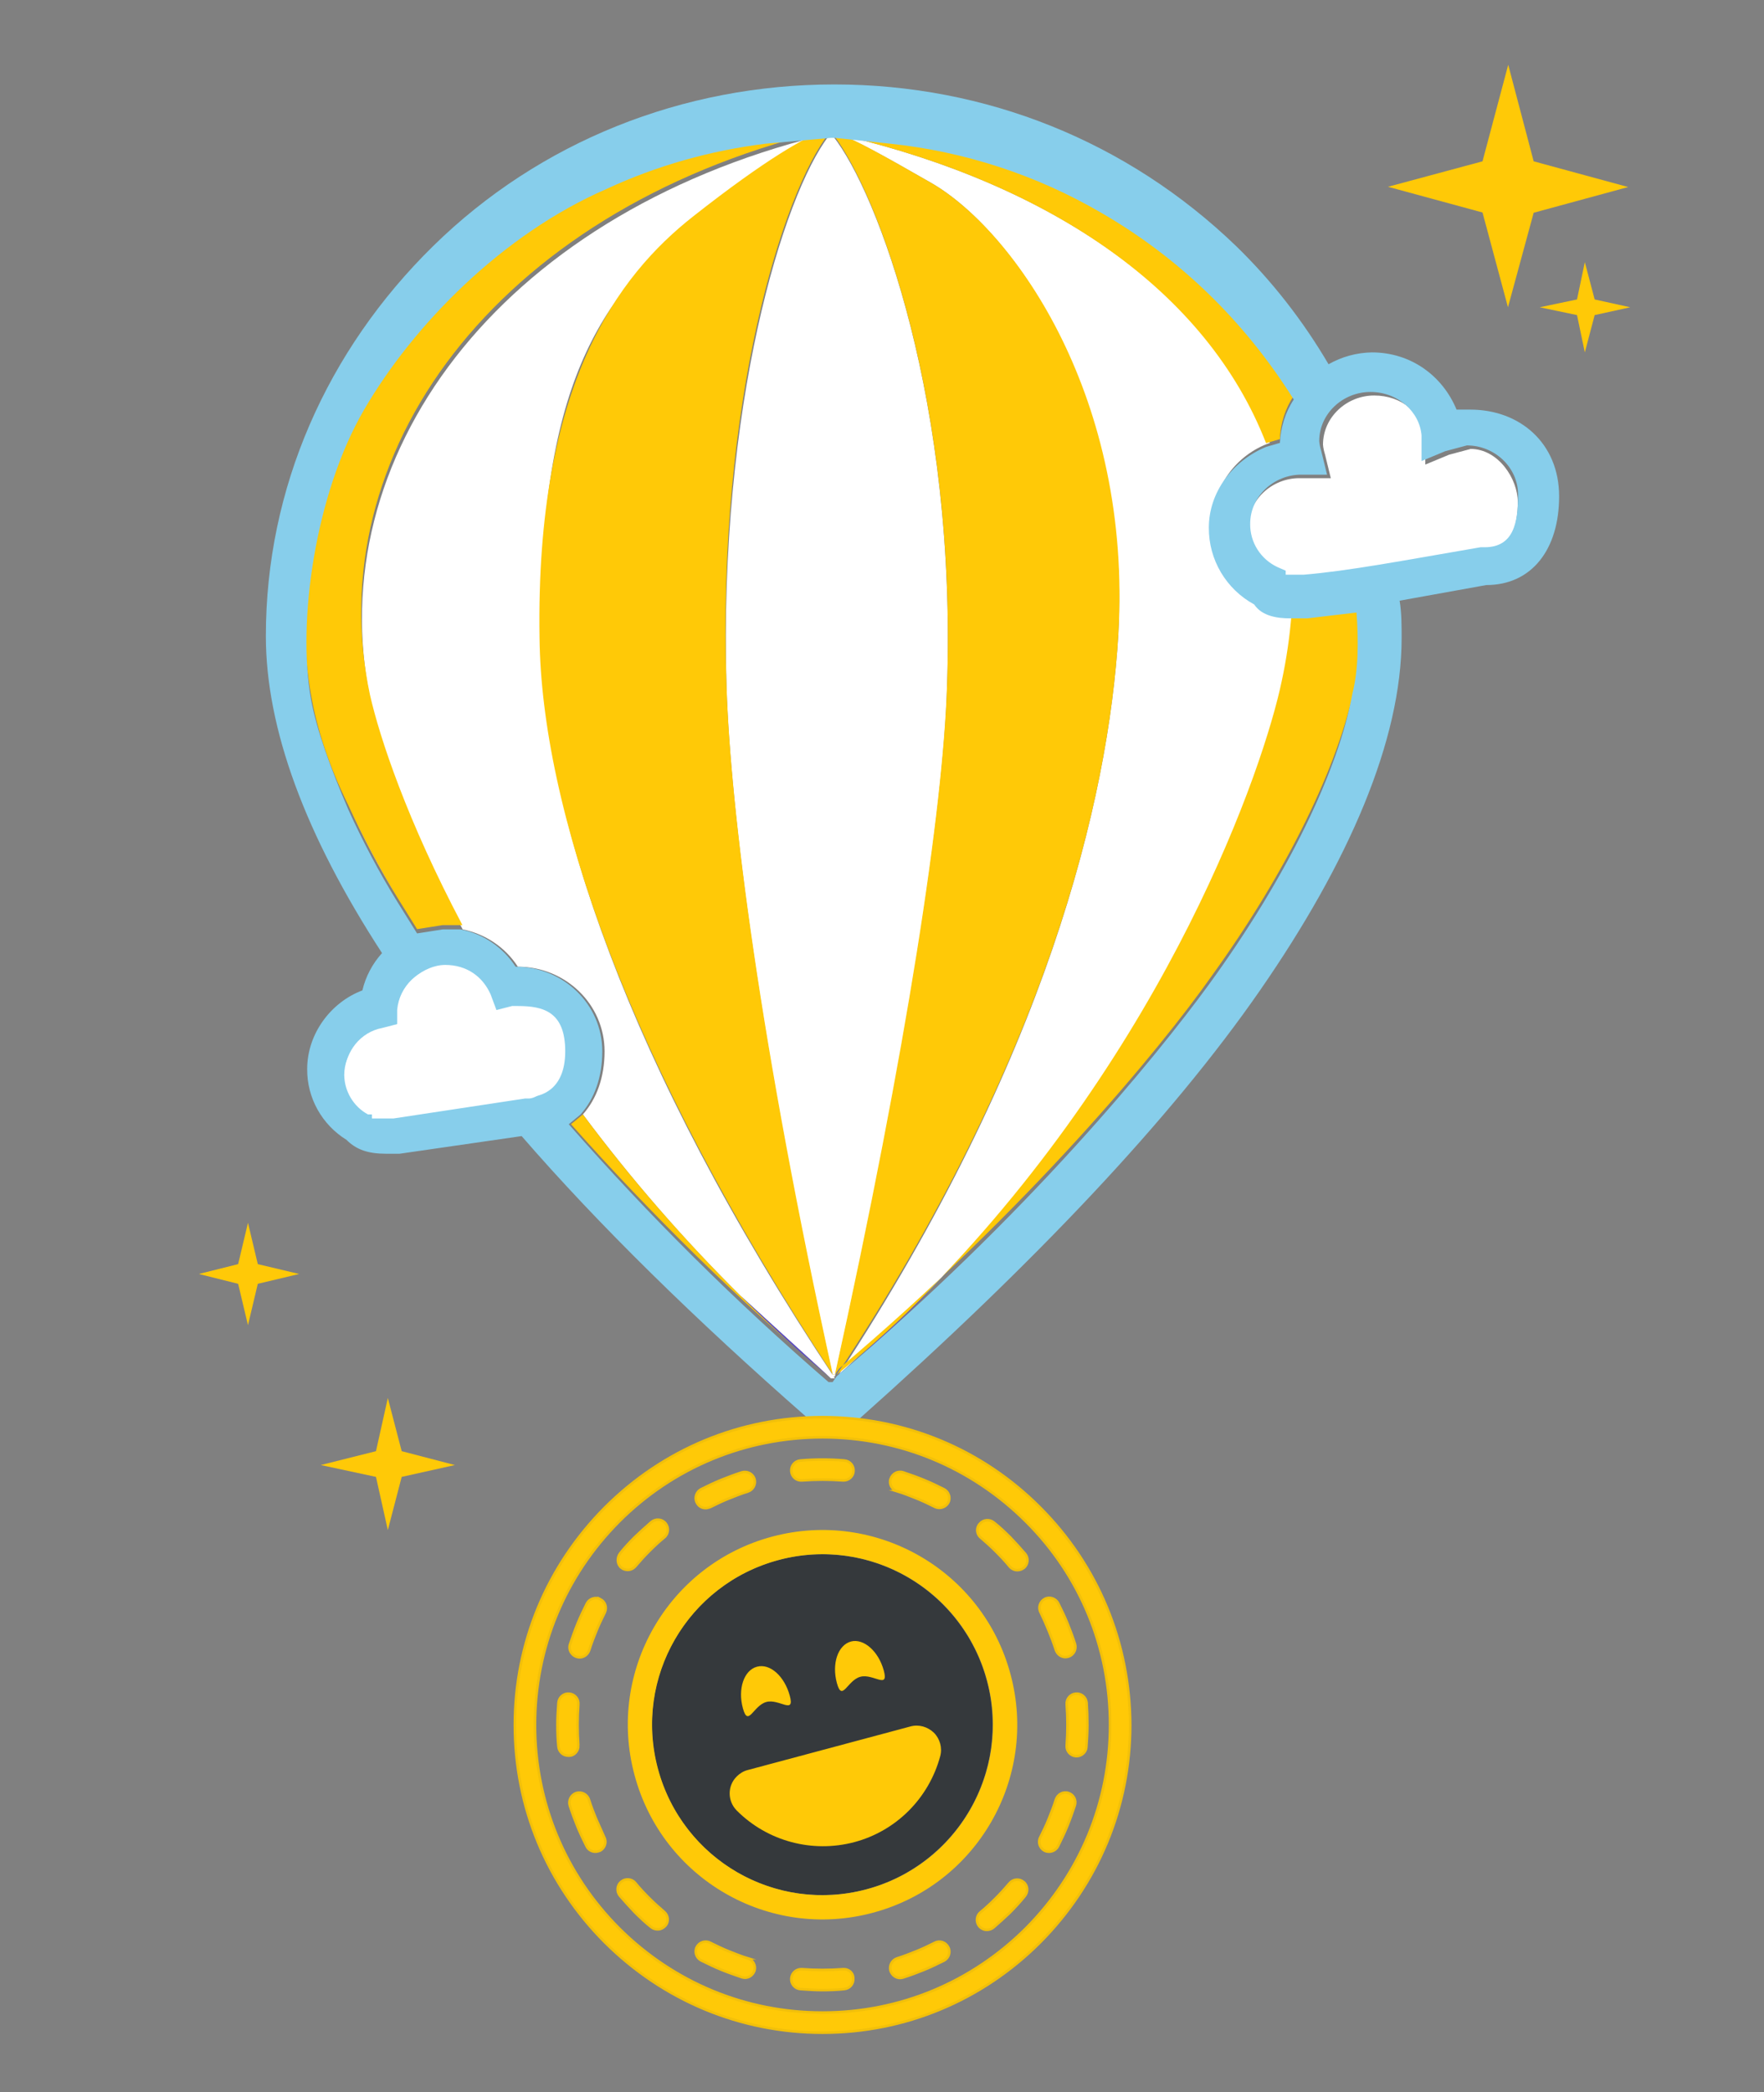 <svg enable-background="new 0 0 700 830" viewBox="0 0 700 830" xmlns="http://www.w3.org/2000/svg"><rect x="0" y="0" width="700" height="830" fill="#808080" stroke="none"/><path d="m588.3 84.3-37.5-10.2 37.5-10.1 10.2-38.3 10.1 38.3 37.5 10.2-37.5 10.2-10.2 37.5zm37.5 40.7-14.8-3.1 14.8-3.1 3.1-14.8 3.9 14.8 14.1 3.1-14.1 3.1-3.9 14.8z" fill="#ffc907"/><path d="m94.5 509.3-15.6-3.9 15.6-3.9 3.9-16.4 3.9 16.4 16.4 3.9-16.4 3.9-3.9 16.4z" fill="#ffc907"/><path d="m149.2 585.9-21.9-4.7 21.9-5.5 4.7-21.1 5.5 21.1 21.1 5.5-21.1 4.7-5.5 21.1z" fill="#ffc907"/><path d="m155.5 405.4c-.4-1.3-.7-2.6-.8-3.9 0-10.9 9.4-20.3 21.1-20.3s19.5 7.8 21.1 18l8.6-2.3c11.7 0 21.1 8.6 21.1 20.3s-4.7 20.3-16.4 20.3l-52.3 8.6c-7.8.8-10.2 0-10.9-2.3-7-3.3-11.6-10.2-11.7-18 0-10.9 9.4-20.3 21.1-20.3h-.9z" fill="#fff"/><path d="m328.9 53.9c-18 23.4-43.8 107-40.6 218.8 1.6 49.2 13.3 143 42.2 273.4h.8c28.9-130.5 43-224.2 44.5-273.4 3.9-112.5-27.3-196.1-45.3-218.8h-1.6zm25 1.5c31.2 4.7 59.4 13.3 83.6 27.3-25.6-14.8-54.1-24.2-83.6-27.3zm-196.1 300.8c-7.2-11.9-13.7-24.1-19.5-36.7 5.7 12.6 12.2 24.9 19.5 36.7zm83.6-282.8c18.8-8.6 39.8-14.1 63.3-18-21.9 2.7-43.3 8.7-63.3 18z" fill="#fff"/><path d="m335.2 53.9h-.8c4.7 1.6 14.8 7 35.2 18.7 33.6 19.5 78.9 85.9 74.2 178.9-3.9 66.4-28.9 168.8-110.9 293.8l35.9-33.6c96.1-96.9 133.6-207.8 140.6-241.4 1.9-8.8 3.2-17.6 3.9-26.6-5.5 0-10.9-.8-14.1-5.5-11.2-6.1-18.1-17.8-18-30.5 0-14.8 9.4-27.3 22.7-32-25-60.1-86.7-102.3-168.7-121.8zm-41.4 460.1 35.9 32.8h1.6c-83.6-125.8-115.7-225.8-116.5-292.2-1.6-100.8 23.4-137.5 60.9-167.2s44.5-31.2 50.8-33.6h-.8c-128.8 32.1-198.4 128.2-178.8 223.5 3.1 16.4 14.8 50 36.7 91.4 9 1.8 16.9 7.1 21.9 14.8 18.8 0 34.4 14.8 34.4 33.6 0 10.2-3.1 18.8-8.6 25 19 25.5 39.9 49.6 62.5 71.9z" fill="#fff"/><path d="m332.8 545.3c13.3-10.9 25-21.9 36.7-33.6l-35.9 33.6zm-3.1 1.5-35.9-32.8c10.9 11 22.9 21.9 35.9 32.8z" fill="#5546cb"/><path d="m512.5 243.7c-.7 8.9-2 17.8-3.9 26.6-7 33.6-44.5 143.8-139.8 241.4-10.9 11.7-23.4 22.7-36.7 33.6 82.8-125 107.8-227.3 111.7-293.8 5.5-93-40.6-159.4-74.2-178.9-20.3-11.7-30.5-17.2-35.2-18.7h.8c82 19.5 143.8 61.7 167.2 121.9l5.5-1.6c.2-6.1 2.1-12.1 5.5-17.2-19.5-32-45.3-57-76.6-74.2s-52.3-22.7-83.6-27.3l-21.9-2.3h-.8c18 23.4 49.2 107 45.3 218.8-1.6 49.2-15.6 142.2-44.5 273.4h-.8c-28.9-131.4-40.7-224.4-42.2-273.6-3.9-112.5 22.7-196.1 40.6-218.8h.8l-25.8 2.3c-23.4 3.1-43.8 9.4-63.3 18-41.4 18-72.7 47.7-96.1 87.5s-26.6 83.6-21.1 114.8c2.3 13.3 7 28.1 14.8 43.8 5.8 12.6 12.3 24.9 19.5 36.7l7.8 12.5 10.2-1.6h7.8c-21.9-41.4-32.8-74.2-36.7-91.4-20.2-95.2 49.3-191.3 178.2-223.3h.8c-6.2 2.3-21.1 10.2-50.8 33.6s-62.5 66.4-60.9 167.2c.8 66.4 33.6 166.4 116.4 292.2h.8l1.6-2.3c75-63.3 127.3-126.6 147.7-155.5 30.5-42.2 50.8-84.4 57-115.6 1.6-9.4 2.3-21.1 1.6-34.4l-19.5 2.3zm-182.8 303.1c-13-10.9-25-21.9-35.9-32.8-22.6-22.4-43.5-46.4-62.5-71.9l-4.7 3.9c32 36 66.4 69.7 103.1 100.8z" fill="#ffc907"/><path d="m583.6 178.1-8.6 2.3-9.4 3.9v-10.2c-.8-10.2-9.4-17.2-20.3-17.2s-20.3 8.6-20.3 19.5c.1 1.3.4 2.6.8 3.9l2.3 9.4h-12.5c-10.9 0-20.3 8.6-20.3 19.5-.1 7.4 4.2 14.1 10.9 17.2l3.1 1.6v1.6h7c18-1.6 38.3-5.5 70.3-10.9h1.6c11.7 0 14.1-10.2 14.1-19.5s-7.8-21.1-18.7-21.1z" fill="#fff"/><path d="m340.6 563.2c70.3-62.5 124.2-119.5 159.4-170.3s56.2-99.2 56.2-139.8c0-4.7 0-10.2-.8-14.8l34.4-6.2c18 0 28.9-14.1 28.9-35.2s-15.6-34.4-35.2-34.4h-5.5c-5.5-13.3-18-22.7-33.6-22.7-6 .1-11.9 1.7-17.2 4.7-10.1-17.2-22.4-33-36.7-46.9-43-41.4-99.2-64.1-159.4-64.1s-117 22.7-159.2 64.1-66.4 96.1-66.4 154.7c0 36.7 15.6 78.9 46.1 125.8-3.8 4.2-6.5 9.3-7.8 14.8-12.5 4.7-21.9 17.2-21.9 31.2-.1 11.5 5.9 22.1 15.6 28.1 3.9 3.9 8.6 5.5 15.6 5.5h5.5l48.4-7c30.5 35.2 68.8 72.7 113.3 111.7m-164.1-118.7h-8.6v-1.6h-1.6c-5.7-3.1-9.3-9.1-9.4-15.6 0-8.6 6.2-15.6 14.8-18l6.2-1.6v-6.2c.8-9.4 8.6-17.2 18.8-17.2s14.8 4.7 18 11.7l2.3 6.2 6.2-1.6h2.3c10.2 0 18.8 7.8 18.8 18s-10.2 18-14.1 18h-1.6zm380.5-168.7c-5.5 30.5-25.8 72.7-57 115.6-21.1 28.9-72.7 92.2-147.7 155.4l-1.6 2.3h-1.6c-36.7-31.7-71.2-65.9-103.1-102.3l4.7-3.9c5.5-6.2 8.6-14.8 8.6-25 0-18.8-15.6-33.6-34.4-33.6-5-7.7-12.9-13.1-21.9-14.8h-7l-10.2 1.6-7.8-12.5c-7.3-11.8-13.8-24.1-19.5-36.7-7-16.4-12.5-31.2-14.8-43.8-5.5-30.5 1.6-81.3 21.1-114.8s54.7-69.5 96.1-87.5c20-9.3 41.4-15.3 63.3-18l25.8-2.3h1.6l21.9 2.3c29.5 3.1 58 12.4 83.6 27.3 31.2 18 57 43 76.6 74.2-3.4 5.1-5.2 11.1-5.5 17.2l-5.5 1.6c-13.3 5.5-22.7 18-22.7 32-.1 12.7 6.8 24.4 18 30.5 3.1 4.7 9.4 5.5 14.1 5.5h7l19.5-2.3c.8 10.9.8 22.6-1.6 32zm52.4-57.9h-1.6c-32 5.5-52.3 9.4-70.3 10.9h-7v-1.6l-3.2-1.4c-6.7-3.1-11-9.8-10.9-17.2 0-10.9 9.4-19.5 20.3-19.5h10.2l-2.3-9.4c-.4-1.3-.7-2.6-.8-3.9 0-10.9 9.4-19.5 20.3-19.5s19.5 7.8 20.3 17.2v10.2l9.4-3.9 8.6-2.3c10.9 0 20.3 8.6 20.3 19.5s-1.6 20.9-13.3 20.9z" fill="#87ceeb"/><path d="m209.4 435.1h.8c3.9 0 14.1-2.3 14.1-18s-8.6-18-18.8-18h-2.3l-6.2 1.6-2.3-6.2c-3.1-7-9.4-11.7-18-11.7s-18 7.8-18.8 17.2v6.2l-6.2 1.6c-8.6 1.6-14.8 9.4-14.8 18 .1 6.5 3.6 12.5 9.4 15.6h1.6v1.6h8.6l52.3-7.8h.6z" fill="#fff"/><circle cx="326.3" cy="684.2" fill="#35393c" r="67.6"/><g fill="#ffc907"><path d="m343.9 749.5c-36.1 9.7-73.1-11.7-82.8-47.8s11.7-73.1 47.8-82.8 73.1 11.7 82.8 47.8-11.8 73.2-47.8 82.8m2.5 9.3c41.2-11 65.7-53.4 54.6-94.6-11-41.2-53.4-65.6-94.6-54.6s-65.7 53.4-54.6 94.6c11 41.2 53.4 65.7 94.6 54.6"/><path d="m370.6 687.4c2.4 2.4 3.4 6 2.5 9.3-4.5 16.7-17.5 29.7-34.1 34.1s-34.4-.3-46.6-12.5c-3.8-3.8-3.8-9.9 0-13.6 1.2-1.2 2.7-2.1 4.3-2.5l64.6-17.3c3.3-.9 6.8.1 9.3 2.5m-57.2-14.7c2.1 7.7-4.2 1.1-9.3 2.5-5.2 1.4-7.2 10.2-9.3 2.5s.4-15.1 5.6-16.5 10.9 3.8 13 11.5m37.3-10c2.1 7.7-4.2 1.1-9.3 2.5-5.2 1.4-7.2 10.2-9.3 2.5s.4-15.1 5.6-16.5c5-1.3 10.9 3.8 13 11.5"/><path d="m412.7 598c-23-23.1-53.7-35.8-86.3-35.8s-63.2 12.7-86.3 35.8c-23 23.1-35.8 53.7-35.8 86.3s12.7 63.2 35.8 86.3c23.1 23 53.7 35.8 86.3 35.8s63.2-12.7 86.3-35.8c23-23.1 35.8-53.7 35.8-86.3-.1-32.6-12.8-63.3-35.8-86.3zm-5.6 167c-21.6 21.5-50.2 33.4-80.7 33.4s-59.1-11.9-80.7-33.4c-21.5-21.5-33.4-50.2-33.4-80.7s11.9-59.1 33.4-80.7c21.5-21.5 50.2-33.4 80.7-33.4s59.1 11.9 80.7 33.4 33.4 50.2 33.4 80.7-11.9 59.1-33.4 80.7z" stroke="#f2c00a" stroke-miterlimit="10"/><path d="m334.5 781.2c-5.4.4-10.9.4-16.2 0-2.2-.2-4.1 1.4-4.3 3.6s1.4 4.1 3.6 4.3c2.9.2 5.8.4 8.7.4s5.9-.1 8.7-.4c2.2-.2 3.8-2.1 3.6-4.3 0-2.2-1.9-3.8-4.1-3.6z" stroke="#f2c00a" stroke-miterlimit="10"/><path d="m431.2 675.5c-.2-2.2-2.1-3.8-4.3-3.6s-3.8 2.1-3.6 4.3c.2 2.7.3 5.4.3 8.1s-.1 5.4-.3 8.1c-.2 2.2 1.4 4.1 3.6 4.3h.3c2 0 3.8-1.6 3.9-3.6.2-2.9.4-5.8.4-8.7 0-3.1-.1-6-.3-8.9z" stroke="#f2c00a" stroke-miterlimit="10"/><path d="m318.3 587.3c5.4-.4 10.9-.4 16.2 0h.3c2 0 3.8-1.6 3.9-3.6.2-2.2-1.4-4.1-3.6-4.3-5.8-.5-11.7-.5-17.5 0-2.2.2-3.8 2.1-3.6 4.3s2.1 3.8 4.3 3.6z" stroke="#f2c00a" stroke-miterlimit="10"/><path d="m229.5 692.4c-.2-2.7-.3-5.4-.3-8.1s.1-5.4.3-8.1c.2-2.2-1.4-4.1-3.6-4.3s-4.1 1.4-4.3 3.6c-.2 2.9-.4 5.8-.4 8.7s.1 5.9.4 8.7c.2 2.1 1.9 3.6 3.9 3.6h.3c2.2 0 3.8-2 3.7-4.1z" stroke="#f2c00a" stroke-miterlimit="10"/><path d="m263.6 758.5c-2-1.7-4.1-3.6-6-5.5s-3.8-3.9-5.5-6c-1.4-1.7-3.9-1.9-5.6-.5s-1.9 3.9-.5 5.6c1.9 2.2 3.9 4.4 5.9 6.5 2 2 4.2 4.1 6.5 5.9.7.6 1.7.9 2.6.9 1.1 0 2.2-.5 3-1.4 1.5-1.6 1.2-4.1-.4-5.5z" stroke="#f2c00a" stroke-miterlimit="10"/><path d="m406.2 746.6c-1.7-1.4-4.2-1.2-5.6.5-1.7 2-3.6 4.1-5.5 6s-3.9 3.8-6 5.5c-1.7 1.4-1.9 3.9-.5 5.6.8.9 1.9 1.4 3 1.4.9 0 1.8-.3 2.6-.9 2.2-1.9 4.4-3.9 6.5-5.9 2.1-2.1 4.1-4.3 5.9-6.5 1.5-1.8 1.3-4.3-.4-5.7z" stroke="#f2c00a" stroke-miterlimit="10"/><path d="m389.2 610c2 1.7 4.1 3.6 6 5.5s3.8 3.9 5.5 6c.8.9 1.9 1.4 3 1.4.9 0 1.8-.3 2.6-.9 1.7-1.4 1.9-3.9.5-5.6-1.9-2.2-3.9-4.4-5.9-6.5-2-2-4.2-4.1-6.5-5.9-1.7-1.4-4.2-1.2-5.6.5-1.5 1.6-1.3 4.1.4 5.5z" stroke="#f2c00a" stroke-miterlimit="10"/><path d="m246.5 621.9c.7.6 1.7.9 2.6.9 1.1 0 2.2-.5 3-1.4 1.7-2 3.6-4.1 5.5-6s3.9-3.8 6-5.5c1.7-1.4 1.9-3.9.5-5.6s-3.9-1.9-5.6-.5c-2.2 1.9-4.4 3.9-6.5 5.9-2 2-4.1 4.2-5.9 6.5-1.4 1.8-1.2 4.3.4 5.7z" stroke="#f2c00a" stroke-miterlimit="10"/><path d="m371 770.7c-2.4 1.2-4.9 2.4-7.4 3.4s-5 2-7.6 2.8c-2.1.7-3.2 2.9-2.6 5 .6 1.7 2.1 2.8 3.8 2.8.4 0 .8-.1 1.2-.2 2.8-.9 5.5-1.9 8.2-3s5.4-2.4 8-3.7c1.9-1 2.7-3.4 1.7-5.3-1-2-3.4-2.8-5.3-1.8z" stroke="#f2c00a" stroke-miterlimit="10"/><path d="m416.2 647c1 2.5 2 5.1 2.8 7.6.6 1.7 2.1 2.8 3.8 2.8.4 0 .8-.1 1.2-.2 2.1-.7 3.2-2.9 2.6-5-.9-2.8-1.9-5.5-3-8.2s-2.4-5.4-3.7-8c-1-1.9-3.4-2.7-5.3-1.7s-2.7 3.4-1.7 5.3c1.2 2.5 2.3 5 3.3 7.4z" stroke="#f2c00a" stroke-miterlimit="10"/><path d="m280 598.3c.6 0 1.2-.2 1.8-.4 2.4-1.2 4.9-2.4 7.4-3.4s5-2 7.6-2.8c2.1-.7 3.2-2.9 2.6-5-.7-2.1-2.9-3.2-5-2.6-2.8.9-5.5 1.9-8.2 3s-5.4 2.4-8 3.7c-1.9 1-2.7 3.4-1.7 5.3.7 1.4 2 2.2 3.5 2.2z" stroke="#f2c00a" stroke-miterlimit="10"/><path d="m236.5 721.5c-1-2.5-2-5-2.8-7.6-.7-2.1-2.9-3.2-5-2.6-2.1.7-3.2 2.9-2.6 5 .9 2.8 1.9 5.5 3 8.2s2.4 5.4 3.7 8c.7 1.4 2.1 2.1 3.5 2.1.6 0 1.2-.2 1.8-.4 1.9-1 2.7-3.4 1.7-5.3-1.1-2.4-2.2-4.9-3.3-7.4z" stroke="#f2c00a" stroke-miterlimit="10"/><path d="m296.8 776.9c-2.6-.8-5.1-1.8-7.6-2.8s-5-2.2-7.4-3.4c-1.9-1-4.3-.2-5.3 1.7s-.2 4.3 1.7 5.3c2.6 1.3 5.3 2.6 8 3.7s5.5 2.1 8.2 3c.4.1.8.2 1.2.2 1.7 0 3.2-1.1 3.8-2.8.6-2-.5-4.2-2.6-4.9z" stroke="#f2c00a" stroke-miterlimit="10"/><path d="m424 711.3c-2.1-.7-4.3.5-5 2.6-.8 2.6-1.8 5.1-2.8 7.6s-2.2 5-3.4 7.4c-1 1.9-.2 4.3 1.7 5.3.6.3 1.2.4 1.8.4 1.4 0 2.8-.8 3.5-2.1 1.3-2.6 2.6-5.3 3.7-8s2.1-5.5 3-8.2c.7-2.1-.4-4.3-2.5-5z" stroke="#f2c00a" stroke-miterlimit="10"/><path d="m356 591.6c2.6.8 5.1 1.8 7.6 2.8s5 2.2 7.4 3.4c.6.3 1.2.4 1.8.4 1.4 0 2.8-.8 3.5-2.1 1-1.9.2-4.3-1.7-5.3-2.6-1.3-5.3-2.6-8-3.7s-5.5-2.1-8.2-3c-2.1-.7-4.3.5-5 2.6-.7 2 .5 4.3 2.6 4.9z" stroke="#f2c00a" stroke-miterlimit="10"/><path d="m238.2 634.4c-1.9-1-4.3-.2-5.3 1.7-1.3 2.6-2.6 5.3-3.7 8s-2.1 5.5-3 8.2c-.7 2.1.5 4.3 2.6 5 .4.1.8.2 1.2.2 1.7 0 3.2-1.1 3.8-2.8.8-2.6 1.8-5.1 2.8-7.6s2.2-5 3.4-7.4c.9-2 .2-4.3-1.8-5.3z" stroke="#f2c00a" stroke-miterlimit="10"/></g></svg>